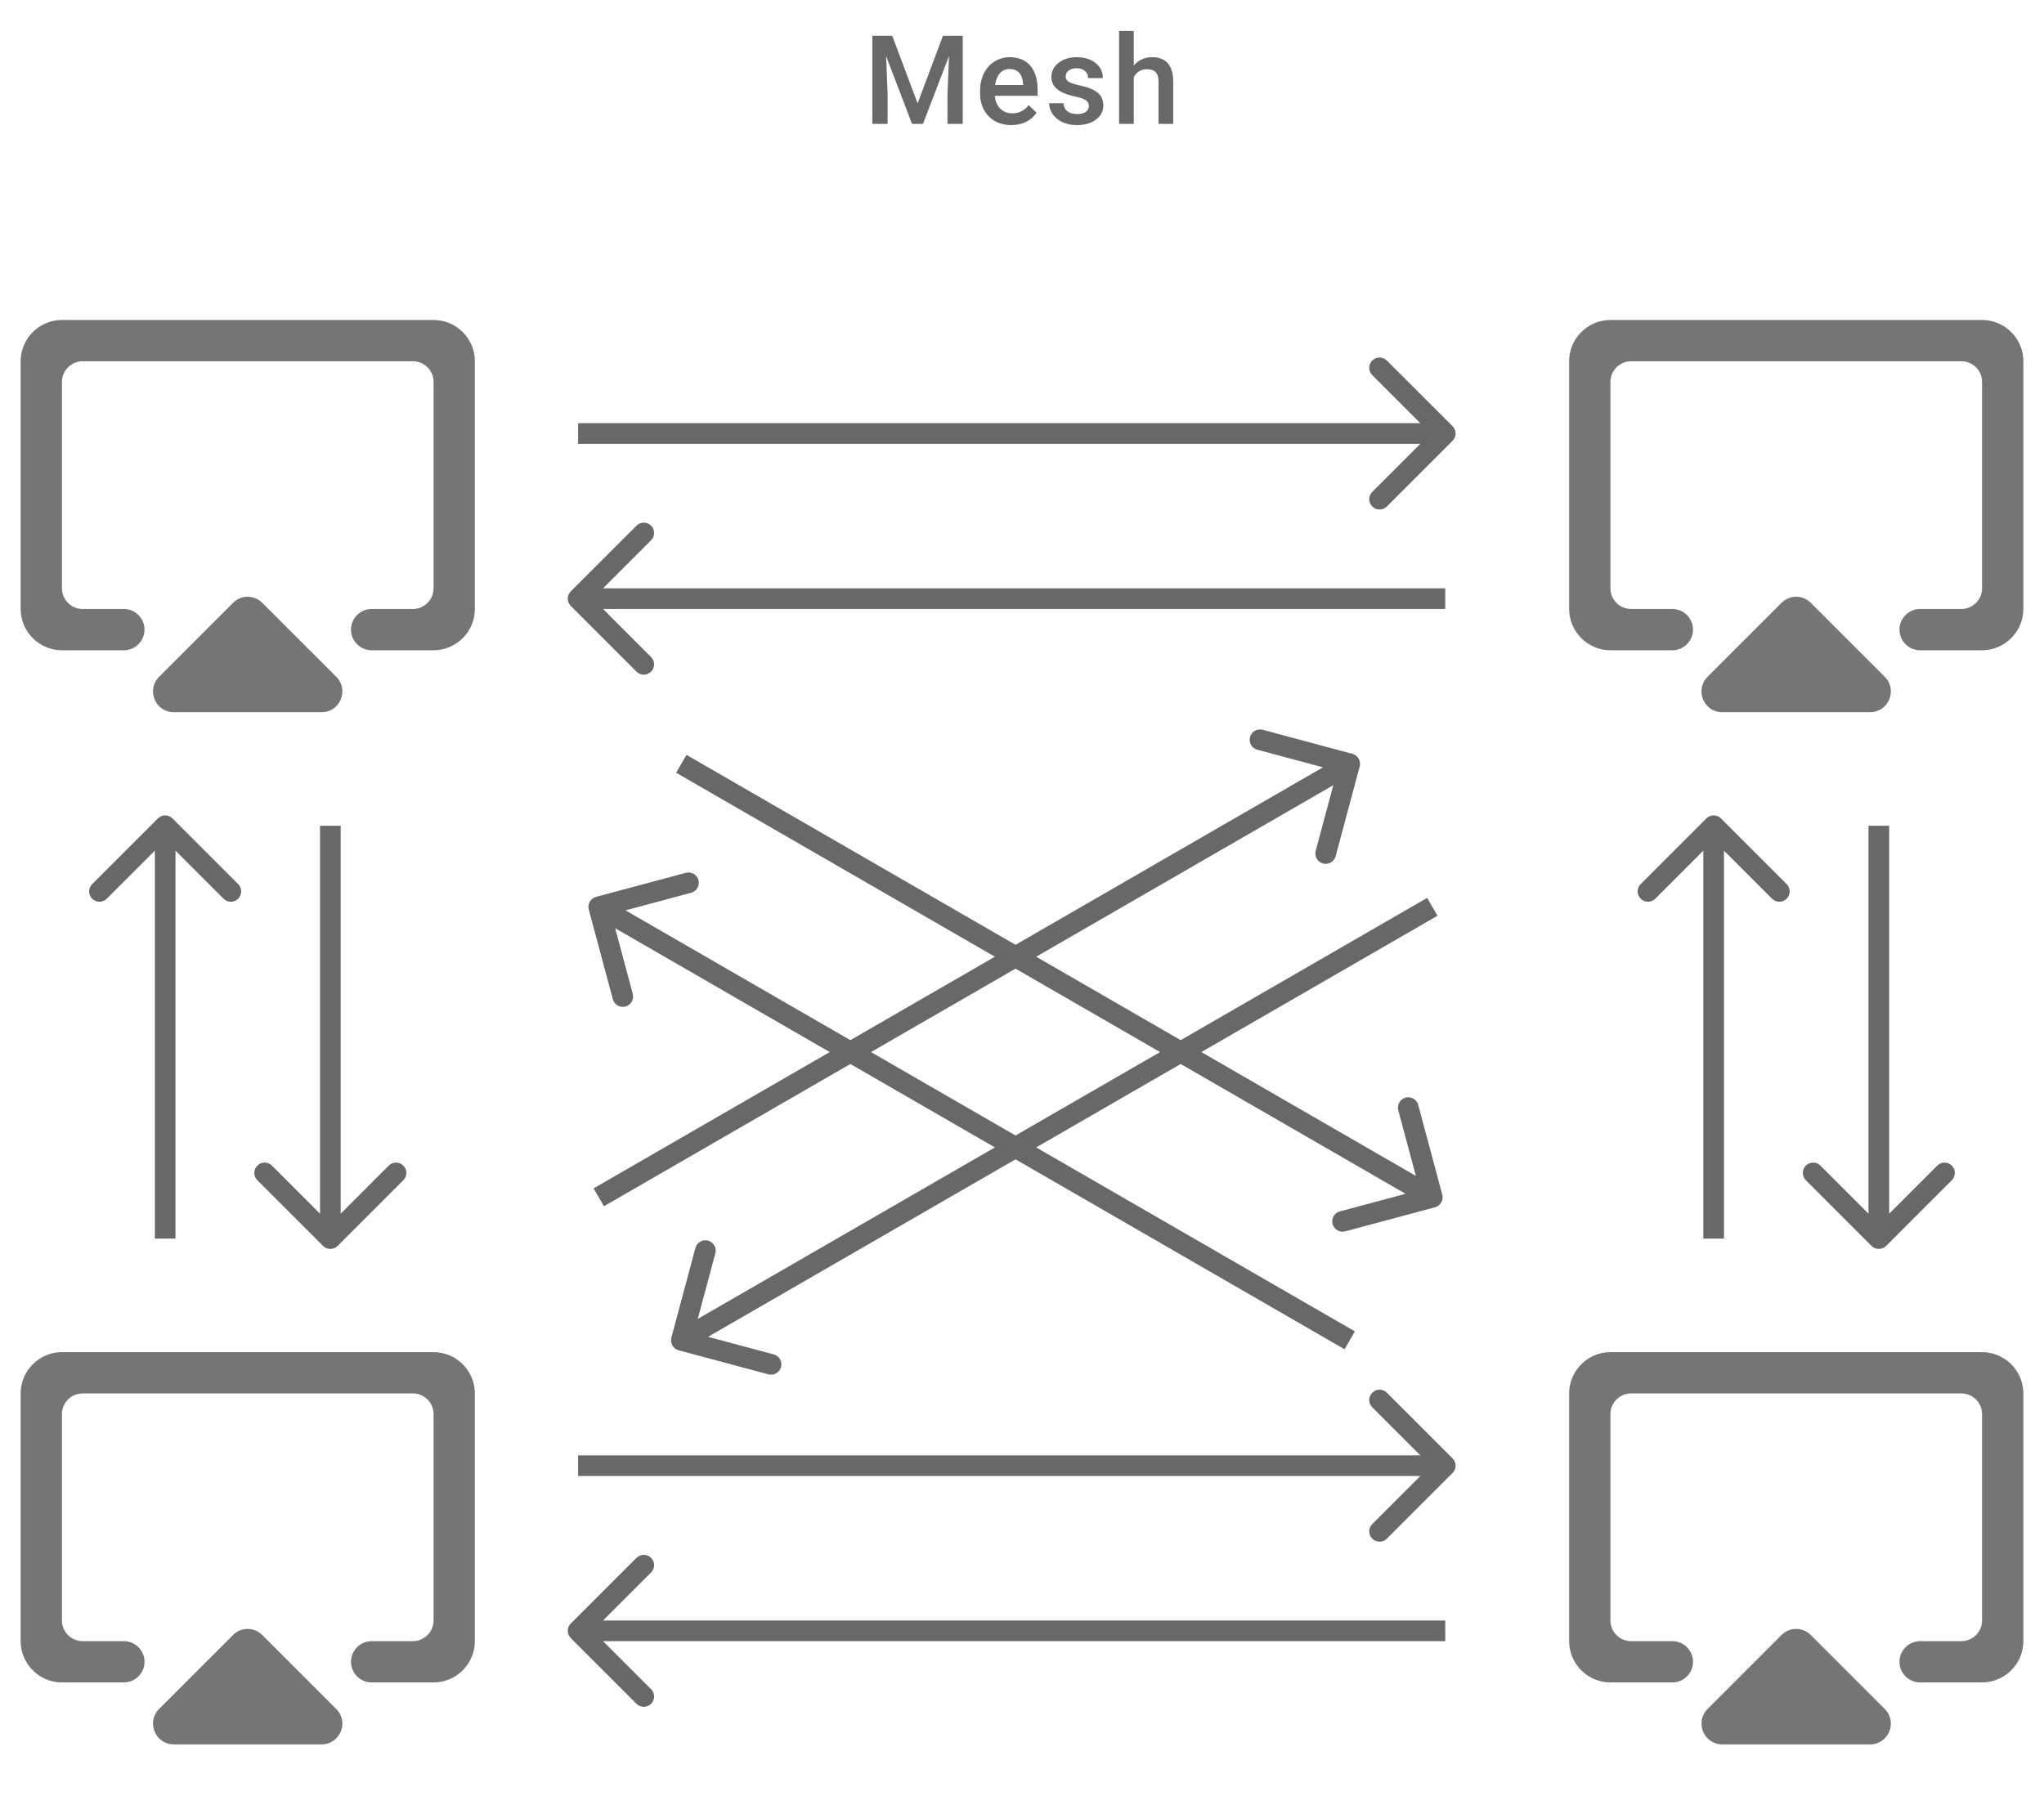 <svg width="99" height="87" viewBox="0 0 99 87" fill="none" xmlns="http://www.w3.org/2000/svg">
<path fill-rule="evenodd" clip-rule="evenodd" d="M3 65.5H21C22.1 65.5 23 66.4 23 67.5V79.5C23 80.6 22.1 81.5 21 81.5H18C17.45 81.5 17 81.05 17 80.5C17 79.95 17.45 79.5 18 79.5H20C20.55 79.5 21 79.05 21 78.5V68.5C21 67.95 20.55 67.5 20 67.5H4C3.45 67.5 3 67.95 3 68.5V78.5C3 79.05 3.45 79.5 4 79.5H6C6.55 79.5 7 79.95 7 80.5C7 81.05 6.55 81.5 6 81.5H3C1.9 81.5 1 80.6 1 79.5V67.5C1 66.4 1.9 65.5 3 65.5ZM16.29 82.79C16.92 83.42 16.47 84.5 15.58 84.5H8.41C7.52 84.5 7.08 83.42 7.7 82.79L11.29 79.2C11.477 79.013 11.73 78.907 11.995 78.907C12.259 78.907 12.513 79.013 12.7 79.2L16.29 82.79Z" fill="black" fill-opacity="0.54"/>
<path fill-rule="evenodd" clip-rule="evenodd" d="M3 15.5H21C22.1 15.5 23 16.4 23 17.5V29.5C23 30.6 22.1 31.5 21 31.5H18C17.45 31.5 17 31.05 17 30.5C17 29.95 17.45 29.5 18 29.5H20C20.55 29.5 21 29.05 21 28.5V18.5C21 17.95 20.55 17.5 20 17.5H4C3.45 17.5 3 17.95 3 18.5V28.5C3 29.05 3.45 29.5 4 29.5H6C6.55 29.5 7 29.95 7 30.5C7 31.05 6.55 31.5 6 31.5H3C1.9 31.5 1 30.6 1 29.5V17.5C1 16.4 1.9 15.5 3 15.5ZM16.29 32.79C16.92 33.42 16.47 34.5 15.58 34.5H8.41C7.52 34.5 7.08 33.42 7.7 32.79L11.29 29.2C11.477 29.013 11.73 28.907 11.995 28.907C12.259 28.907 12.513 29.013 12.7 29.2L16.29 32.79Z" fill="black" fill-opacity="0.54"/>
<path fill-rule="evenodd" clip-rule="evenodd" d="M78 65.5H96C97.1 65.5 98 66.4 98 67.5V79.5C98 80.6 97.1 81.5 96 81.5H93C92.45 81.5 92 81.05 92 80.5C92 79.95 92.45 79.5 93 79.5H95C95.55 79.5 96 79.05 96 78.5V68.5C96 67.95 95.55 67.5 95 67.5H79C78.45 67.5 78 67.95 78 68.5V78.5C78 79.05 78.45 79.5 79 79.5H81C81.55 79.5 82 79.95 82 80.5C82 81.05 81.55 81.5 81 81.5H78C76.9 81.5 76 80.6 76 79.5V67.5C76 66.4 76.9 65.5 78 65.5ZM91.29 82.79C91.92 83.42 91.47 84.5 90.58 84.5H83.41C82.52 84.5 82.08 83.42 82.7 82.79L86.29 79.2C86.477 79.013 86.731 78.907 86.995 78.907C87.26 78.907 87.513 79.013 87.7 79.2L91.29 82.79Z" fill="black" fill-opacity="0.54"/>
<path fill-rule="evenodd" clip-rule="evenodd" d="M78 15.5H96C97.1 15.5 98 16.4 98 17.5V29.5C98 30.6 97.1 31.5 96 31.5H93C92.45 31.5 92 31.05 92 30.5C92 29.95 92.45 29.5 93 29.5H95C95.55 29.5 96 29.05 96 28.5V18.5C96 17.95 95.55 17.5 95 17.5H79C78.45 17.5 78 17.95 78 18.5V28.5C78 29.05 78.45 29.5 79 29.5H81C81.55 29.5 82 29.95 82 30.5C82 31.05 81.55 31.5 81 31.5H78C76.9 31.5 76 30.6 76 29.5V17.5C76 16.4 76.9 15.5 78 15.5ZM91.29 32.79C91.92 33.42 91.47 34.5 90.58 34.5H83.41C82.52 34.5 82.08 33.42 82.7 32.79L86.29 29.2C86.477 29.013 86.731 28.907 86.995 28.907C87.26 28.907 87.513 29.013 87.7 29.2L91.29 32.79Z" fill="black" fill-opacity="0.54"/>
<path d="M70.354 71.353C70.549 71.158 70.549 70.842 70.354 70.646L67.172 67.465C66.976 67.269 66.66 67.269 66.465 67.465C66.269 67.66 66.269 67.976 66.465 68.172L69.293 71L66.465 73.828C66.269 74.024 66.269 74.34 66.465 74.535C66.66 74.731 66.976 74.731 67.172 74.535L70.354 71.353ZM28 71.5L70 71.5L70 70.5L28 70.5L28 71.5Z" fill="#686868"/>
<path d="M70.354 21.354C70.549 21.158 70.549 20.842 70.354 20.646L67.172 17.465C66.976 17.269 66.66 17.269 66.465 17.465C66.269 17.66 66.269 17.976 66.465 18.172L69.293 21L66.465 23.828C66.269 24.024 66.269 24.34 66.465 24.535C66.66 24.731 66.976 24.731 67.172 24.535L70.354 21.354ZM28 21.5L70 21.5L70 20.5L28 20.5L28 21.5Z" fill="#686868"/>
<path d="M69.502 58.483C69.769 58.411 69.927 58.137 69.856 57.871L68.691 53.524C68.62 53.257 68.346 53.099 68.079 53.17C67.812 53.242 67.654 53.516 67.725 53.783L68.761 57.646L64.897 58.682C64.63 58.753 64.472 59.027 64.543 59.294C64.615 59.561 64.889 59.719 65.156 59.648L69.502 58.483ZM32.75 37.433L69.123 58.433L69.623 57.567L33.25 36.567L32.75 37.433Z" fill="#686868"/>
<path d="M32.517 64.799C32.446 65.066 32.604 65.34 32.871 65.411L37.217 66.576C37.484 66.647 37.758 66.489 37.83 66.222C37.901 65.956 37.743 65.681 37.476 65.61L33.612 64.575L34.648 60.711C34.719 60.444 34.561 60.17 34.294 60.099C34.027 60.027 33.753 60.185 33.682 60.452L32.517 64.799ZM69.123 43.495L32.75 64.495L33.25 65.361L69.623 44.361L69.123 43.495Z" fill="#686868"/>
<path d="M90.646 60.354C90.842 60.549 91.158 60.549 91.354 60.354L94.535 57.172C94.731 56.976 94.731 56.66 94.535 56.465C94.34 56.269 94.024 56.269 93.828 56.465L91 59.293L88.172 56.465C87.976 56.269 87.66 56.269 87.465 56.465C87.269 56.66 87.269 56.976 87.465 57.172L90.646 60.354ZM90.5 40L90.5 60L91.5 60L91.5 40L90.5 40Z" fill="#686868"/>
<path d="M15.646 60.354C15.842 60.549 16.158 60.549 16.354 60.354L19.535 57.172C19.731 56.976 19.731 56.66 19.535 56.465C19.34 56.269 19.024 56.269 18.828 56.465L16 59.293L13.172 56.465C12.976 56.269 12.66 56.269 12.464 56.465C12.269 56.66 12.269 56.976 12.464 57.172L15.646 60.354ZM15.5 40L15.5 60L16.5 60L16.5 40L15.5 40Z" fill="#686868"/>
<path d="M27.646 78.646C27.451 78.842 27.451 79.158 27.646 79.354L30.828 82.535C31.024 82.731 31.34 82.731 31.535 82.535C31.731 82.34 31.731 82.024 31.535 81.828L28.707 79L31.535 76.172C31.731 75.976 31.731 75.66 31.535 75.465C31.34 75.269 31.024 75.269 30.828 75.465L27.646 78.646ZM70 78.5H28V79.5H70V78.5Z" fill="#686868"/>
<path d="M27.646 28.646C27.451 28.842 27.451 29.158 27.646 29.354L30.828 32.535C31.024 32.731 31.34 32.731 31.535 32.535C31.731 32.34 31.731 32.024 31.535 31.828L28.707 29L31.535 26.172C31.731 25.976 31.731 25.66 31.535 25.465C31.34 25.269 31.024 25.269 30.828 25.465L27.646 28.646ZM70 28.5L28 28.5V29.5L70 29.5V28.5Z" fill="#686868"/>
<path d="M28.871 43.445C28.604 43.517 28.445 43.791 28.517 44.058L29.682 48.404C29.753 48.671 30.027 48.829 30.294 48.758C30.561 48.686 30.719 48.412 30.648 48.145L29.612 44.282L33.476 43.246C33.743 43.175 33.901 42.901 33.83 42.634C33.758 42.367 33.484 42.209 33.217 42.281L28.871 43.445ZM65.623 64.495L29.25 43.495L28.75 44.361L65.123 65.361L65.623 64.495Z" fill="#686868"/>
<path d="M65.856 37.129C65.927 36.863 65.769 36.589 65.502 36.517L61.156 35.352C60.889 35.281 60.615 35.439 60.543 35.706C60.472 35.973 60.63 36.247 60.897 36.318L64.761 37.354L63.725 41.217C63.654 41.484 63.812 41.758 64.079 41.83C64.346 41.901 64.62 41.743 64.691 41.476L65.856 37.129ZM29.25 58.433L65.623 37.433L65.123 36.567L28.75 57.567L29.25 58.433Z" fill="#686868"/>
<path d="M83.354 39.646C83.158 39.451 82.842 39.451 82.646 39.646L79.465 42.828C79.269 43.024 79.269 43.34 79.465 43.535C79.66 43.731 79.976 43.731 80.172 43.535L83 40.707L85.828 43.535C86.024 43.731 86.34 43.731 86.535 43.535C86.731 43.34 86.731 43.024 86.535 42.828L83.354 39.646ZM83.5 60L83.5 40L82.5 40L82.5 60L83.5 60Z" fill="#686868"/>
<path d="M43.214 1.734L44.444 5.004L45.672 1.734H46.63V6H45.891V4.594L45.965 2.713L44.705 6H44.174L42.918 2.716L42.991 4.594V6H42.252V1.734H43.214ZM48.986 6.059C48.534 6.059 48.168 5.917 47.887 5.634C47.608 5.349 47.468 4.97 47.468 4.497V4.409C47.468 4.093 47.529 3.811 47.65 3.562C47.773 3.312 47.944 3.118 48.165 2.979C48.386 2.841 48.632 2.771 48.904 2.771C49.335 2.771 49.668 2.909 49.903 3.185C50.139 3.46 50.257 3.85 50.257 4.354V4.641H48.186C48.207 4.902 48.294 5.109 48.447 5.262C48.601 5.414 48.794 5.49 49.027 5.49C49.353 5.49 49.618 5.358 49.823 5.095L50.207 5.461C50.08 5.65 49.91 5.798 49.697 5.903C49.486 6.007 49.249 6.059 48.986 6.059ZM48.901 3.343C48.705 3.343 48.547 3.411 48.426 3.548C48.307 3.685 48.231 3.875 48.197 4.119H49.554V4.066C49.538 3.828 49.475 3.648 49.364 3.527C49.252 3.404 49.098 3.343 48.901 3.343ZM52.739 5.139C52.739 5.012 52.686 4.915 52.581 4.849C52.477 4.782 52.304 4.724 52.062 4.673C51.82 4.622 51.618 4.558 51.456 4.479C51.1 4.308 50.923 4.059 50.923 3.732C50.923 3.459 51.038 3.23 51.268 3.047C51.499 2.863 51.792 2.771 52.147 2.771C52.526 2.771 52.832 2.865 53.064 3.053C53.299 3.24 53.416 3.483 53.416 3.782H52.704C52.704 3.646 52.653 3.532 52.552 3.442C52.45 3.351 52.315 3.305 52.147 3.305C51.991 3.305 51.863 3.341 51.764 3.413C51.666 3.485 51.617 3.582 51.617 3.703C51.617 3.812 51.663 3.897 51.755 3.958C51.846 4.019 52.032 4.08 52.311 4.143C52.591 4.203 52.809 4.276 52.968 4.362C53.128 4.446 53.246 4.548 53.322 4.667C53.4 4.786 53.439 4.931 53.439 5.101C53.439 5.386 53.321 5.617 53.085 5.795C52.848 5.971 52.539 6.059 52.156 6.059C51.896 6.059 51.665 6.012 51.462 5.918C51.259 5.824 51.1 5.695 50.987 5.531C50.874 5.367 50.817 5.19 50.817 5.001H51.509C51.518 5.169 51.582 5.299 51.699 5.391C51.816 5.48 51.971 5.525 52.165 5.525C52.352 5.525 52.495 5.49 52.593 5.42C52.69 5.348 52.739 5.254 52.739 5.139ZM54.913 3.176C55.146 2.906 55.44 2.771 55.795 2.771C56.471 2.771 56.814 3.157 56.824 3.929V6H56.112V3.955C56.112 3.736 56.064 3.582 55.968 3.492C55.874 3.4 55.736 3.354 55.552 3.354C55.267 3.354 55.054 3.481 54.913 3.735V6H54.202V1.5H54.913V3.176Z" fill="#686868"/>
<path d="M8.354 39.646C8.158 39.451 7.842 39.451 7.646 39.646L4.464 42.828C4.269 43.024 4.269 43.34 4.464 43.535C4.66 43.731 4.976 43.731 5.172 43.535L8 40.707L10.828 43.535C11.024 43.731 11.34 43.731 11.536 43.535C11.731 43.34 11.731 43.024 11.536 42.828L8.354 39.646ZM8.5 60L8.5 40L7.5 40L7.5 60L8.5 60Z" fill="#686868"/>
</svg>
